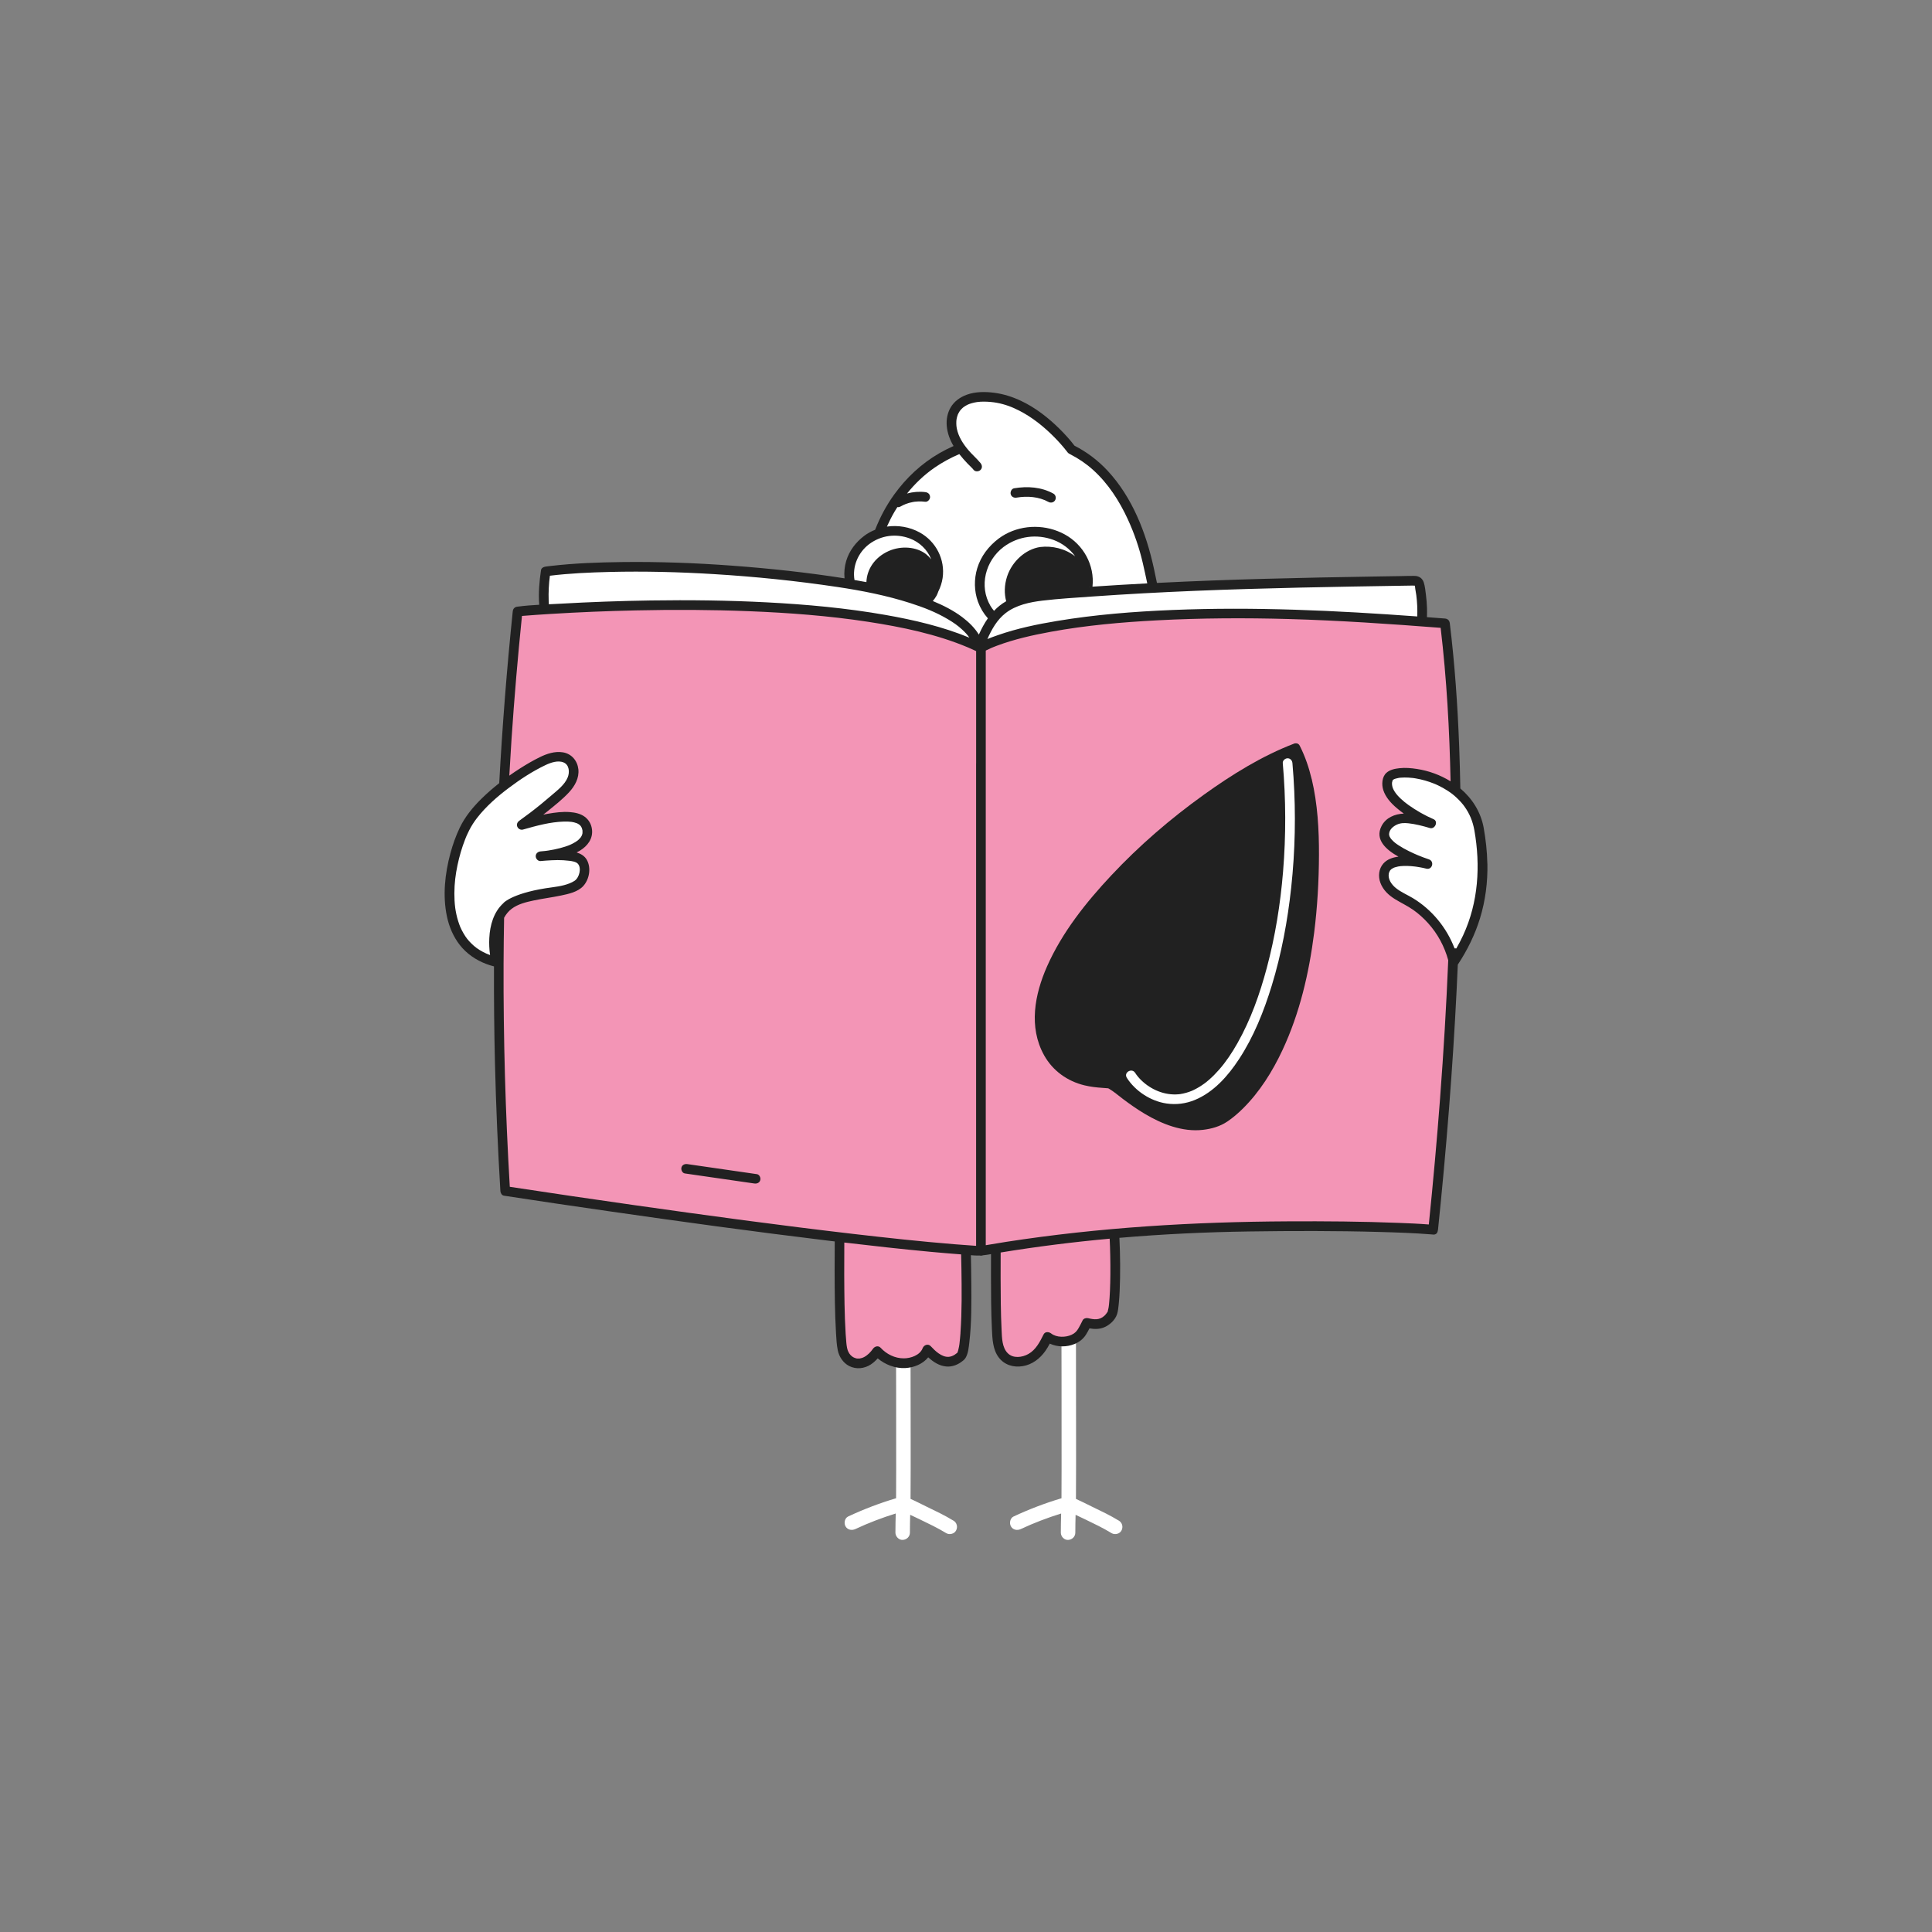 <?xml version="1.0" encoding="UTF-8"?> <svg xmlns="http://www.w3.org/2000/svg" id="_Слой_1" viewBox="0 0 1000 1000"><rect x="0" y="0" width="1000" height="1000" fill="#808080" stroke="none"/><defs><style>.cls-1{fill:#f395b6;}.cls-2{fill:#212121;}.cls-3{fill:#fff;}</style></defs><path class="cls-3" d="M734.74,303c-.16-.78-.38-1.63-1.04-2.08-.53-.35-1.2-.36-1.84-.35-45.03.7-90.09,1.42-135.05,3.75-1.77-8.69-3.47-16.45-4.53-19.88-5.85-18.9-15.3-38.06-32.88-49.14-1.6-1.01-3.26-1.93-4.95-2.77-1.69-2.26-18.75-24.3-40.41-26.82-19-2.21-23.75,8.64-20.75,18.65.81,2.69,2.3,5.29,3.99,7.62-8.43,3.39-16.21,8.19-22.62,14.2-9.03,8.47-15.55,18.77-19.8,29.94-2.19.78-4.31,1.88-6.27,3.35-7.88,5.89-10.51,15-8.42,22.87-3.54-.59-6.57-1.04-8.84-1.36-72.82-10.45-128.54-7.98-148.91-5.23-1.88,12.32-.42,20.91-.42,20.91l224.72,17.99c-.41-1.46-1.01-2.87-1.77-4.22l3.42.29c-.57,1.31-1.12,2.62-1.66,3.93l35.47-1.06,193.12-5.77c1.27-8.22,1.08-16.67-.57-24.83Z"></path><path class="cls-3" d="M493.51,787.09c-4.48-2.75-9.28-5.01-14.01-7.3-2.71-1.31-5.42-2.74-8.2-3.96.08-10.74.07-21.48.06-32.22,0-12.07-.03-24.14-.05-36.22,0-2.53-.01-5.07-.02-7.6,0-1.96-1.72-3.84-3.75-3.75-2.03.09-3.76,1.65-3.75,3.75.02,7.09.03,14.18.05,21.27.02,13.32.04,26.64.02,39.96,0,4.82-.02,9.65-.05,14.47-8.47,2.51-16.82,5.7-24.8,9.44-1.83.86-2.3,3.5-1.35,5.13,1.1,1.88,3.29,2.21,5.13,1.35,6.63-3.11,13.69-5.81,20.84-8.03-.09,3.31-.16,6.62-.16,9.92,0,1.96,1.73,3.84,3.75,3.75,2.03-.09,3.75-1.65,3.75-3.75,0-3.08.06-6.16.14-9.24,1.63.77,3.25,1.53,4.87,2.31,4.64,2.25,9.35,4.47,13.75,7.17,1.67,1.03,4.2.42,5.13-1.35.97-1.83.44-4.03-1.35-5.13Z"></path><path class="cls-3" d="M579.12,787.09c-4.48-2.75-9.28-5.01-14.01-7.3-2.71-1.31-5.43-2.74-8.2-3.96.09-12.11.07-24.22.06-36.32,0-14.21-.03-28.43-.05-42.64,0-2.99-.01-5.98-.02-8.97,0-1.96-1.72-3.84-3.75-3.75-2.03.09-3.75,1.65-3.75,3.75.02,8.46.03,16.91.05,25.37.02,15.48.04,30.96.02,46.44,0,5.26-.02,10.53-.05,15.79-8.47,2.51-16.82,5.7-24.8,9.44-1.83.86-2.3,3.5-1.35,5.13,1.1,1.88,3.29,2.21,5.13,1.35,6.63-3.11,13.69-5.81,20.84-8.03-.09,3.31-.16,6.62-.16,9.92,0,1.96,1.73,3.84,3.75,3.75,2.03-.09,3.75-1.65,3.75-3.75,0-3.08.06-6.16.14-9.24,1.63.77,3.25,1.53,4.87,2.31,4.64,2.25,9.35,4.47,13.75,7.17,1.67,1.03,4.2.42,5.13-1.35.97-1.83.44-4.03-1.35-5.13Z"></path><path class="cls-2" d="M438.23,696.36h0c-.05-.33-.03-.19,0,0Z"></path><path class="cls-2" d="M438.24,696.41c0,.06.02.13.02.19,0-.06-.02-.12-.02-.19Z"></path><path class="cls-2" d="M526.23,257.56c5.49-.92,11.49-.5,16.48,2.25,1.18.65,2.73.29,3.42-.9.67-1.15.29-2.77-.9-3.42-6.23-3.44-13.42-3.91-20.33-2.75-1.33.22-2.08,1.87-1.75,3.08.39,1.41,1.74,1.97,3.08,1.75h0Z"></path><path class="cls-1" d="M747.92,322.64c-50.07-3.9-80.94-5.27-112.54-5.08-102.77.65-127.75,17.8-127.75,17.8-69.58-33.88-239.74-18.89-239.74-18.89-10.31,99.67-12.45,200.01-6.4,299.96,0,0,94.24,14.52,173.07,23.9-.27,27.41.21,52.25,1.52,58.11,1.72,7.7,10.97,11.09,17.96.93,3.2,3.57,8.23,6.17,13.58,6.22,5.35.06,10.8-2.79,12.33-7.06,3.57,3.75,9.86,9.9,17.27,3.49,3.02-2.61,3.42-26.87,2.75-55.05,2.69.2,5.29.37,7.76.52,0,0,2.72-.51,7.7-1.33-.11,21.55.14,40.23.76,46.28.45,4.38,1.59,9.41,6.22,11.53,4.07,1.87,9.4.54,12.81-2.1,3.4-2.64,5.31-6.33,7.08-9.91,4.74,3.85,13.71,2.91,17.17-1.79,1.11-1.51,3.02-5.47,3.02-5.47,0,0,3.83.89,5.39.7,3.34-.39,6.06-2.59,7.54-5.12,1.76-3.02,2.28-22.81,1.31-41.82,18.79-1.71,40.3-3.09,63.1-3.49,72.56-1.26,101.94,1.5,101.94,1.5,10.31-99.68,17.22-223.34,6.14-313.83Z"></path><path class="cls-2" d="M751.07,427.5c0,2.69,0,5.39,0,8.08.23-2.73.29-5.49,0-8.08Z"></path><path class="cls-2" d="M354.47,607.37c11.99,1.73,23.98,3.47,35.97,5.2,1.33.19,2.69-.33,3.08-1.75.32-1.17-.4-2.88-1.75-3.08-11.99-1.73-23.98-3.47-35.97-5.2-1.33-.19-2.69.33-3.08,1.75-.32,1.17.4,2.88,1.75,3.08h0Z"></path><path class="cls-2" d="M678.91,403.21c-1.4-5.88-3.36-11.64-6.08-17.05,0,0,0-.01,0-.02-.03-.05-.05-.1-.07-.15-.47-.93-1.25-1.29-2.03-1.25-.27-.02-.53,0-.79.11-16.78,6.41-32.32,16.09-46.87,26.53-17.22,12.35-33.41,26.29-47.9,41.76-13.05,13.93-25.41,29.44-33.19,47.01-6.44,14.54-9.67,31.46-1.56,46.05,4.46,8.02,12.05,13.45,20.92,15.58,3.07.74,6.22,1.1,9.36,1.31.91.06,1.84.18,2.76.21.07.02.18.06.27.07.15.09.31.17.46.26,2.49,1.5,4.74,3.46,7.06,5.21,3.62,2.72,7.32,5.33,11.21,7.64,8.98,5.34,19.56,9.56,30.19,8.33,4.52-.52,8.93-1.79,12.71-4.36,2.85-1.94,5.48-4.21,7.93-6.63,8.7-8.61,15.35-19.24,20.51-30.27,8.94-19.1,13.76-39.86,16.4-60.71,1.68-13.32,2.45-26.77,2.5-40.19.05-13.19-.7-26.57-3.76-39.44Z"></path><path class="cls-3" d="M583.22,557.84c4.44,6.96,12.37,12.11,20.54,13.32,5.01.74,10.03.11,14.71-1.83,9.78-4.06,17.13-12.41,22.82-21.09,7.64-11.63,12.89-24.82,16.96-38.07,5.06-16.51,8.21-33.59,10.07-50.74,2.05-18.94,2.44-38.07,1.2-57.08-.16-2.46-.35-4.91-.56-7.36-.12-1.35-1.07-2.5-2.5-2.5-1.26,0-2.62,1.15-2.5,2.5,1.63,18.64,1.69,37.42.16,56.07-1.38,16.83-4.06,33.59-8.43,49.91-3.6,13.47-8.31,26.8-15.19,38.97-2.81,4.97-5.9,9.62-9.49,13.71-1.63,1.86-3.36,3.63-5.23,5.25-.43.37-.86.74-1.3,1.09-.2.16-.41.33-.61.48.38-.29-.36.27-.46.34-.89.65-1.81,1.27-2.76,1.84-.91.55-1.85,1.06-2.81,1.52-.24.12-.49.23-.73.34-.53.24.18-.06-.23.1-.49.2-.98.39-1.48.56-.98.34-1.98.62-3,.84-.44.1-.88.17-1.33.25-.7.13.14,0-.29.05-.29.03-.57.06-.86.09-7.11.61-14.16-2.35-19.23-7.29-1.19-1.16-2.25-2.41-3.14-3.81-1.72-2.71-6.05-.2-4.32,2.52h0Z"></path><path class="cls-3" d="M256.89,497.9s-6.11-23.74,9.41-31.33c9.09-4.44,24.46-4.1,32.03-8.3,3.53-1.95,4.97-7.13,3.7-10.96-1.31-3.93-5.8-4.09-9.93-4.49-4.12-.4-12.32.38-12.32.38,0,0,26.78-1.75,24.03-14.37-1.91-8.77-16.17-6.88-33.78-1.86,6.72-4.8,13.18-9.96,19.36-15.45,2.59-2.3,5.2-4.75,6.6-7.92,1.41-3.17,1.32-7.25-1.1-9.72-3.55-3.64-9.67-2.08-14.23.17-12.97,6.43-31.33,19.74-38.74,32.17-9.2,15.43-20.43,63.23,14.96,71.67Z"></path><path class="cls-3" d="M765.53,429.11c-5.13-28.85-44.04-33.14-46.95-26.32-4.97,11.67,22.14,23.4,22.14,23.4,0,0-10.11-3.06-14.97-2.64-4.85.42-9.84,4.24-9.2,9.07,1.01,7.64,22.35,14.57,22.35,14.57,0,0-17.23-4.51-21.59,2.15-2.16,3.3-.74,7.91,1.98,10.76,2.72,2.85,6.45,4.46,9.87,6.42,11.61,6.68,20.25,18.33,23.26,31.38,12.17-18.36,18.24-39.94,13.1-68.79Z"></path><path class="cls-2" d="M721.14,403.58c-.24.15-.36.41,0,0h0Z"></path><path class="cls-2" d="M769.85,446.99c-.12-6.22-.82-12.42-1.9-18.54-1.51-8.27-5.99-15.17-12.08-20.35-.14-7.25-.33-14.49-.6-21.73-.81-21.29-2.27-42.57-4.85-63.72-.17-1.43-1.01-2.38-2.5-2.5-3.11-.24-6.23-.48-9.34-.71.06-1.58.08-3.17.03-4.76-.07-2.24-.25-4.47-.54-6.7-.27-2.12-.46-4.43-1.12-6.48-.74-2.28-2.53-3.4-4.88-3.42-2.38-.02-4.77.07-7.16.11-4.64.07-9.29.15-13.93.22-18.74.31-37.48.66-56.21,1.18-18.65.51-37.3,1.18-55.94,2.13-.54-2.6-1.07-5.19-1.64-7.78-3.97-18.13-11.05-36.41-23.82-50.21-4.95-5.35-10.78-9.76-17.22-13.05-2.3-3.04-4.89-5.88-7.58-8.56-5.93-5.89-12.72-11.21-20.33-14.75-4.36-2.03-8.9-3.47-13.68-4.08-4.67-.6-9.72-.61-14.2,1.03-3.44,1.26-6.5,3.44-8.36,6.66-1.62,2.81-2.24,6.18-1.97,9.4.31,3.78,1.62,7.28,3.53,10.48-2.53,1.12-5,2.37-7.39,3.75-9.26,5.36-17.11,12.71-23.35,21.37-4.07,5.64-7.33,11.78-9.86,18.23-1.98.79-3.87,1.82-5.6,3.11-4.38,3.32-7.76,7.68-9.36,12.99-.87,2.9-1.16,6-.87,9.04-19.2-3.03-38.59-5.11-57.97-6.55-19.07-1.42-38.21-2.12-57.34-1.88-12.19.15-24.44.59-36.56,1.99-.94.11-1.88.23-2.82.35-.99.13-2.24.67-2.41,1.84-.88,5.85-1.4,11.96-.93,17.92-3.66.2-7.31.47-10.91.94-.1.01-.2.02-.3.03-1.46.13-2.35,1.05-2.5,2.5-3.05,29.56-5.37,59.19-6.99,88.87-3.21,2.52-6.3,5.2-9.2,8.06-4.47,4.41-8.52,9.32-11.24,15.01-2.03,4.25-3.61,8.73-4.84,13.27-2.83,10.51-4.06,21.9-1.79,32.64,1.12,5.32,3.28,10.43,6.63,14.74,3.57,4.58,8.39,7.85,13.79,9.89,1.28.49,2.6.88,3.93,1.22-.05,16.8.11,33.6.52,50.4.54,21.97,1.48,43.94,2.8,65.88.06,1,.73,2.24,1.84,2.41,18.09,2.79,36.21,5.44,54.33,8.05,37.44,5.4,74.93,10.55,112.48,15.1,1.47.18,2.94.35,4.41.53-.04,5.1-.07,10.2-.06,15.3.03,10.72.09,21.47.72,32.18.17,2.94.32,5.96.91,8.85.68,3.34,2.8,6.56,5.88,8.14,3.65,1.88,7.93,1.4,11.31-.85,1.32-.88,2.45-1.94,3.48-3.1,3.95,3.31,9.15,5.3,14.3,5.02,4.49-.24,9.05-2.1,11.85-5.56,2.65,2.42,5.7,4.43,9.37,4.75,2.68.24,5.37-.67,7.55-2.2.92-.65,1.84-1.3,2.42-2.28,1.39-2.34,1.63-5.44,1.94-8.07,1.21-10.18,1.07-20.57,1.01-30.8-.03-4.75-.11-9.51-.21-14.26.63.04,1.26.1,1.89.14.92.06,1.79.06,2.64.03.57.14,1.19.1,1.74-.12,1.35-.13,2.7-.35,4.15-.6-.02,3.57-.03,7.14-.02,10.71.02,9.43.03,18.89.49,28.31.23,4.85.44,10.28,3.42,14.32,2.95,4.02,7.72,5.44,12.54,4.64,4.93-.82,8.9-3.9,11.73-7.91.84-1.19,1.57-2.46,2.25-3.75,3.99,1.85,8.75,1.88,12.85.18,2.41-1,4.43-2.55,5.84-4.76.68-1.06,1.28-2.19,1.86-3.32,2.65.46,5.22.51,7.82-.64,2.8-1.24,5.52-3.76,6.47-6.75.5-1.58.65-3.3.83-4.94.26-2.32.39-4.65.5-6.98.4-9.16.31-18.37-.13-27.54,22.34-1.92,44.76-2.98,67.15-3.3,22.53-.33,45.08-.37,67.61.26,8.88.25,17.77.54,26.62,1.25.34.03.69.05,1.03.09,1.43.13,2.22-.8,2.36-1.89.06-.19.11-.39.14-.61,4.27-41.34,7.59-82.78,9.65-124.29.21-4.31.41-8.63.59-12.95.02-.03.05-.05.07-.08,4.87-7.38,8.82-15.39,11.42-23.85,2.81-9.14,4.02-18.77,3.84-28.32ZM699.53,303.61c9.04-.16,18.07-.3,27.11-.45,1.08-.02,2.16-.03,3.23-.05.5,0,.99-.02,1.49-.02.33,0,1.12.21.82-.18.28.36.28,1.47.37,1.94.2,1.07.38,2.14.52,3.22.48,3.64.62,7.33.51,11-42.14-3.07-84.34-5.08-126.6-3.35-20.03.82-40.1,2.39-59.88,5.69-10.31,1.72-20.66,3.86-30.55,7.32-1.78.62-3.66,1.28-5.48,2.04,2.25-5.05,4.99-9.97,9.38-13.39,5.44-4.25,12.6-5.73,19.3-6.52,8.41-.99,16.89-1.49,25.33-2.09,8.93-.63,17.86-1.19,26.8-1.68,17.96-.98,35.94-1.69,53.92-2.24,17.9-.54,35.81-.92,53.72-1.24ZM520.8,311.19c-2.4,1.37-4.47,3.05-6.3,4.98-.68-.82-1.32-1.68-1.88-2.63-5.96-10.19-2.61-23.29,6.81-30.43,7.61-5.66,17.18-6.88,25.94-3.62,4.46,1.66,8.39,4.65,11.15,8.48-5.04-3.95-11.9-5.62-18.2-4.83-7.48,1.15-14.43,7.34-17.03,15.17-1.5,4.59-1.53,8.98-.49,12.89ZM563.74,303.81s0-.03,0-.05c.08.01.16.02.23.03-.08,0-.16.01-.24.02ZM449.87,281.64c6.21-4.6,13.89-5.59,21.02-2.94,4.99,1.85,9.19,5.84,11.12,10.82-.81-.98-1.71-1.9-2.69-2.7-4.93-3.82-12.81-4.48-19.29-1.63-7.58,3.38-11.37,9.8-11.58,16.12-2.05-.39-4.11-.76-6.17-1.11-1.16-6.84,1.73-14.11,7.58-18.55ZM284.64,297.99c10.24-1.25,20.59-1.7,30.89-1.95,18-.44,36.01.02,53.98,1.12,21.39,1.3,42.74,3.49,63.93,6.66,12.75,1.9,25.47,4.41,37.75,8.35,6.9,2.21,13.27,4.68,19.5,8.38,2.85,1.69,5.04,3.21,7.3,5.3,1.61,1.49,2.75,2.71,3.77,4.21-13.86-5.71-28.66-9.17-43.37-11.76-20.28-3.57-40.85-5.45-61.4-6.52-20.06-1.05-40.17-1.28-60.26-.98-15.68.23-31.36.8-47.01,1.69-1.87.11-3.75.19-5.63.28-.04-.64-.07-1.29-.1-1.93-.15-4.29.08-8.59.63-12.85ZM253.26,485.45c-.15,2.92-.02,5.94.4,8.89-1.31-.47-2.56-1.02-3.81-1.7-2.4-1.29-3.99-2.45-5.83-4.26-1.84-1.81-2.82-3.1-4.11-5.29-.62-1.05-1.17-2.15-1.66-3.26-.03-.06-.06-.13-.08-.19-.02-.06-.07-.16-.08-.2-.12-.3-.23-.59-.34-.89-.21-.56-.4-1.13-.58-1.7-.38-1.19-.7-2.4-.96-3.62-.12-.56-.23-1.12-.33-1.68-.06-.32-.11-.65-.16-.97-.01-.09-.08-.54-.1-.65-.32-2.49-.45-5.01-.44-7.52.03-5.27.57-9.62,1.62-14.62.95-4.52,2.25-8.99,3.93-13.29.18-.46.37-.91.55-1.37.03-.08.07-.16.1-.24.1-.23.2-.47.31-.7.38-.85.78-1.69,1.21-2.52,1.14-2.22,2.48-4.32,4.01-6.29,4.61-5.94,10.43-11.04,16.43-15.54,5.96-4.48,12.34-8.67,19.09-11.87,2.67-1.26,6.4-2.56,9.3-1.32,2.96,1.26,3.18,5.06,2.13,7.69-1.57,3.91-5.42,6.75-8.5,9.42-3.55,3.07-7.19,6.05-10.93,8.89-1.86,1.42-3.74,2.8-5.64,4.16-1.01.72-1.55,1.91-1.02,3.12.49,1.12,1.73,1.79,2.95,1.45,6.87-1.95,14.01-3.94,21.19-4.13,1.28-.04,2.57-.01,3.85.15.09.02.48.08.56.09.28.05.57.11.85.18.48.12.95.27,1.41.44.06.03.35.16.43.21.22.11.43.24.63.37.07.04.17.12.23.17.17.15.34.31.5.47.06.06.15.16.19.22.11.15.22.31.31.48.09.16.17.33.25.49,0,.06.15.45.18.55.06.21.1.43.15.64.02.07.03.1.04.12,0,.03,0,.08,0,.14.02.43.02.86,0,1.29-.01.08-.03.16-.05.23-.05.18-.09.35-.14.53-.01.04-.09.25-.14.38-.06.13-.18.36-.22.43-.1.19-.22.36-.33.54-.03.05-.07.1-.1.14-.28.35-.59.67-.91.98-.14.13-.29.26-.43.39-.07.06-.2.16-.28.23-.36.26-.72.51-1.09.74-.85.53-1.75.98-2.66,1.39-.09.04-.18.08-.27.12-.02,0-.03.01-.05.02-.21.08-.41.17-.62.25-.52.2-1.05.39-1.59.56-1.9.63-3.85,1.11-5.81,1.51-.97.2-1.95.37-2.93.52-.35.05-.7.1-1.05.15-.04,0-.62.08-.82.1-.73.09-1.47.17-2.21.21-1.34.13-2.5,1.06-2.5,2.5,0,1.28,1.15,2.59,2.5,2.5.85-.06,1.72-.13,2.6-.22,2.07-.15,4.15-.26,6.22-.28,1.99-.02,3.95.12,5.93.35,1.58.18,3.56.48,4.54,1.52,2.06,2.2.78,7.26-1.72,8.87-3.14,2.04-7.65,2.84-11.46,3.34-19.51,2.53-25.19,7.73-25.41,8.27-4.96,4.51-6.89,11.37-7.22,17.88ZM497.15,689.92c-.13,1.83-.31,3.64-.52,5.46,0,.02,0,.03,0,.06-.03.19-.06.38-.08.57-.06.35-.11.71-.18,1.06-.11.61-.24,1.21-.4,1.81-.06.23-.12.45-.2.67-.06.19-.33.72-.2.51-.02.03-.03.05-.04.08.03-.04.07-.07.09-.06,0,0-.04.05-.11.11-.19.38-.12.18-.02.02-.36.29-1.35,1-1.39,1.02-.91.55-1.9.97-2.97,1.06-1.93.16-3.69-.68-5.28-1.77-1.54-1.05-2.85-2.42-4.13-3.76-1.4-1.47-3.54-.57-4.18,1.1-1.38,3.62-6.19,5.22-9.73,5.22-4.59.01-8.94-2.14-12.01-5.49-1.17-1.27-3.05-.74-3.93.51-1.24,1.76-2.76,3.36-4.69,4.36-.62.32-1.24.53-2.04.67-.07.01-.15.02-.18.03-.21.02-.43.03-.65.03-.21,0-.42,0-.63-.02-.08,0-.13,0-.16,0-.03,0-.08-.02-.17-.04-1.34-.32-2.2-.79-3.12-1.77-.38-.4-.71-.86-1.09-1.6-.29-.55-.51-1.2-.69-2.04-.1-.44-.16-.9-.23-1.34-.01-.08-.02-.16-.03-.24-.04-.32-.07-.64-.11-.95-.16-1.57-.27-3.15-.37-4.73-.62-10.22-.69-20.48-.74-30.72-.02-5.53,0-11.07.04-16.6,14.81,1.75,29.63,3.4,44.48,4.79,5.33.5,10.66.94,15.99,1.35.05,2.42.11,4.83.15,7.25.16,11.12.29,22.3-.5,33.4ZM505.23,395.18v249.66c-.27-.02-.55-.03-.82-.05-3.57-.24-7.13-.51-10.7-.8-17.31-1.41-34.59-3.29-51.84-5.29-37.94-4.41-75.8-9.55-113.61-14.93-21.48-3.06-42.94-6.2-64.39-9.48-2.27-38.36-3.35-76.79-3.22-115.21.03-8.02.13-16.03.27-24.04.98-1.79,2.25-3.39,3.91-4.64,3.26-2.46,7.42-3.47,11.34-4.3,4.71-1,9.5-1.59,14.22-2.58,3.91-.82,8.77-1.85,11.55-4.96,3.09-3.44,4.12-9.25,1.86-13.4-1.14-2.09-3.12-3.26-5.35-3.94.57-.29,1.14-.58,1.69-.91,4-2.42,6.93-6.29,6.25-11.16-.36-2.63-1.66-4.89-3.82-6.46-2.18-1.59-4.95-2.14-7.58-2.35-3.79-.31-7.64.21-11.36.85-.82.14-1.63.31-2.44.47.78-.62,1.56-1.21,2.33-1.84,3.75-3.06,7.68-6.13,10.98-9.69,3.02-3.25,5.37-7.41,4.86-11.99-.49-4.37-3.49-7.98-7.93-8.72-4.21-.7-8.42.7-12.15,2.55-3.42,1.69-6.72,3.62-9.94,5.66-1.93,1.23-3.84,2.51-5.72,3.84.36-6.42.74-12.84,1.17-19.25,1.42-21.17,3.23-42.31,5.38-63.41,4.99-.41,9.98-.74,14.97-1.05,14.67-.9,29.37-1.5,44.07-1.82,19.52-.43,39.05-.36,58.56.42,20.57.82,41.16,2.36,61.52,5.48,17.58,2.7,35.4,6.38,51.86,13.32,1.38.58,2.74,1.2,4.1,1.84v58.19ZM506.66,328.47c-2.18-3.53-5.24-6.5-8.57-9.02-4.64-3.5-9.89-6.14-15.27-8.36.76-.9,1.44-1.86,2.01-2.89.33-.66.59-1.33.82-2.01,1.11-2.21,1.89-4.58,2.25-7.01,1.39-9.56-3.41-18.9-11.82-23.56-5.18-2.87-11.23-3.89-17.01-3.06,1.19-2.67,2.51-5.29,4-7.82.45-.76.93-1.51,1.4-2.26.53.08,1.09,0,1.6-.29,2.03-1.15,3.72-1.8,6.22-2.3.28-.06.56-.11.84-.15.09-.02.18-.03.27-.04.04,0,.08,0,.15-.02.57-.06,1.13-.11,1.7-.13,1.22-.05,2.44.01,3.65.16,1.3.16,2.56-1.26,2.5-2.5-.07-1.49-1.1-2.33-2.5-2.5-3.16-.38-6.37-.1-9.43.73,4.06-5.05,8.79-9.58,14.11-13.28,4.06-2.82,8.42-5.17,12.95-7.12,1.34,1.7,2.76,3.33,4.26,4.89,1.06,1.09,2.23,2.12,3.19,3.3.85,1.05,2.65.89,3.54,0,1.04-1.04.86-2.49,0-3.54-1.97-2.41-4.4-4.45-6.41-6.85-2.66-3.17-4.98-6.76-5.83-10.87-.06-.3-.12-.6-.16-.91,0-.02-.08-.69-.09-.82-.05-.71-.07-1.42-.03-2.13.01-.28.04-.56.07-.83.02-.04.12-.68.14-.79.14-.67.34-1.32.58-1.96,0-.02,0-.03.01-.04,0-.02.01-.03.03-.05.06-.13.12-.26.19-.39.16-.32.34-.63.53-.94.14-.22.29-.43.44-.64.05-.06.11-.14.14-.17.17-.19.34-.39.52-.58.21-.22.43-.43.66-.63.14-.13.29-.25.44-.37.01,0,.01-.01.02-.02.04-.02.07-.05.13-.09.69-.46,1.4-.89,2.16-1.24.36-.17,1.27-.49,1.98-.69.86-.24,1.84-.45,2.67-.57,2.33-.32,4.73-.26,7.07-.05,4.13.36,8.24,1.5,12.03,3.18,7.18,3.18,13.48,7.89,19.1,13.28,2.29,2.2,4.47,4.51,6.52,6.94.59.7,1.17,1.41,1.73,2.13l.13.18c.05.07.11.14.16.21.37.51.87.89,1.43,1.09.01.02.02.03.03.05,4.25,2.15,8.22,4.84,11.82,8.07,7.87,7.1,13.66,16.11,18.06,25.68,3.33,7.24,5.93,14.82,7.72,22.58.81,3.49,1.57,7,2.31,10.51-9.45.5-18.91,1.04-28.35,1.7,1.2-11.07-4.64-21.74-14.4-27.06-9.45-5.15-21.28-5.23-30.73-.05-1.2.66-2.34,1.4-3.43,2.21-5.2,3.93-9.21,9.14-11.11,15.42-1.69,5.59-1.6,11.81.4,17.3,1.17,3.2,2.91,6.09,5.12,8.57-1.82,2.6-3.34,5.44-4.65,8.38ZM574.64,664.23c-.06,2.56-.16,5.11-.34,7.66-.07,1.02-.16,2.04-.26,3.05-.04.42-.1.84-.15,1.26,0,.02,0,.04-.01.07-.04.23-.07.46-.11.69-.11.66-.27,1.29-.44,1.94,0,.03-.01.05-.02.07,0,0,0,0,0,0-.53.7-.94,1.38-1.59,1.99-2.65,2.48-5.38,2.06-8.55,1.33-1.01-.23-2.33.14-2.82,1.15-.64,1.32-1.31,2.64-2.04,3.92-.95,1.66-1.84,2.65-3.63,3.5-3.13,1.48-7.86,1.49-10.6-.66-1.17-.91-3.14-1.08-3.93.51-1.91,3.83-3.99,7.95-7.87,10.12-3.2,1.79-7.84,2.42-10.66-.4-3.01-3-3-8.02-3.2-12.04-.45-9.01-.47-18.04-.5-27.05-.02-4.35,0-8.7.02-13.05,18.7-3.06,37.53-5.42,56.42-7.15.06,1.33.13,2.66.17,4,.21,6.36.28,12.74.12,19.1ZM745.42,568.03c-1.66,21.95-3.63,43.87-5.87,65.76-5.13-.41-10.28-.62-15.41-.82-19.13-.76-38.28-.9-57.43-.8-48.94.24-97.69,3.13-146.09,10.64-3.47.54-6.93,1.11-10.39,1.71v-307.77c.14-.07.28-.15.42-.22.76-.39,1.54-.74,2.32-1.09.13-.06.25-.11.38-.16.07-.03.55-.23.67-.28.65-.26,1.31-.52,1.97-.77,9-3.37,18.48-5.49,27.92-7.22,18.18-3.33,36.66-4.96,55.1-5.93,22.65-1.19,45.36-1.31,68.03-.67,26.25.74,52.46,2.53,78.64,4.56,3.11,26.36,4.59,52.9,5.13,79.45-5.27-3.27-11.28-5.47-17.43-6.41-2.98-.46-6.01-.72-9.02-.39-2.37.26-4.96.76-6.78,2.42-2.33,2.13-2.5,6.06-1.6,8.89,1.19,3.7,3.93,6.73,6.83,9.21,1.21,1.04,2.48,2.03,3.79,2.97-4.62.19-9.26,2.08-11.5,6.42-3.69,7.12,2.49,12.39,8.74,15.87-2.99.38-5.88,1.36-7.83,3.58-2.39,2.72-2.77,6.64-1.52,9.96,1.4,3.74,4.19,6.37,7.53,8.44,3.11,1.93,6.43,3.45,9.44,5.56,2.85,2,5.44,4.36,7.77,6.95,4.92,5.46,8.45,12.05,10.37,19.12-.98,23.7-2.4,47.37-4.19,71.02ZM757.31,484.13c-1.07,2.31-2.25,4.56-3.51,6.77-.31.01-.62,0-.93-.03-4.08-10.73-11.76-20.08-21.61-26.02-2.92-1.76-6.2-3.09-8.85-5.27-2.1-1.73-4.06-4.45-3.59-7.33.1-.62.34-1.12.66-1.65.02-.03.03-.04.04-.07.05-.06.1-.13.16-.18.15-.15.3-.3.46-.44.07-.05.2-.16.27-.2.22-.14.44-.27.67-.39.07-.04.34-.16.43-.21.11-.04.47-.17.57-.2,1.09-.35,2.15-.53,2.9-.6,1.14-.11,2.29-.13,3.44-.1,1.29.03,2.58.14,3.87.29.1.01.48.06.54.07.22.03.44.06.67.1.52.08,1.04.17,1.56.26,1.07.19,2.13.41,3.18.68,3.13.81,4.38-3.83,1.33-4.82-1.86-.61-3.69-1.31-5.5-2.05-.21-.09-.43-.18-.64-.27-.04-.02-.06-.02-.09-.04-.02,0-.04-.02-.09-.04-.42-.18-.84-.36-1.26-.55-.92-.41-1.83-.84-2.74-1.29-1.8-.89-3.58-1.86-5.26-2.97-1.49-.98-2.46-1.66-3.75-3.11-.1-.11-.2-.23-.29-.35-.06-.08-.18-.24-.2-.28-.17-.27-.33-.54-.48-.82-.01-.03-.02-.03-.03-.05,0,0,0,0,0-.02-.04-.11-.08-.22-.11-.33-.16-.55-.19-.59-.09-1.36.27-2.03,2.15-3.58,3.94-4.42,1.92-.9,3.92-.92,5.98-.71,3.54.37,7.53,1.38,11.12,2.46,2.64.8,4.57-3.42,1.93-4.57-4.53-1.96-8.92-4.46-12.94-7.32-1.44-1.03-2.58-1.92-4.02-3.28-1.36-1.28-2.3-2.33-3.12-3.6-.21-.33-.42-.68-.6-1.03-.07-.13-.34-.77-.36-.78-.1-.27-.2-.54-.27-.82-.04-.15-.15-.82-.17-.89-.02-.33-.03-.65-.03-.98,0-.05,0-.09.01-.14.01-.08.04-.3.06-.37.08-.33.19-.65.29-.98,0,0,0,0,0-.01.02-.02.02-.03.05-.06.09-.12.23-.18.33-.29-.03.04-.05.06-.08.09.01,0,.03-.02.04-.03.19-.1.41-.2.59-.32,0,0,0,0,0,0,.03,0,.04-.01.07-.02.19-.06.38-.13.58-.19.52-.15,1.04-.26,1.57-.36.09-.02.18-.03.26-.04.24-.02.48-.05.72-.07.67-.06,1.33-.08,2-.09,1.38,0,2.75.08,4.12.23.17.02.33.04.5.06,0,0,0,0,0,0,.01,0,.02,0,.03,0,.38.06.75.11,1.13.18.81.14,1.62.3,2.43.48,1.62.37,3.23.83,4.8,1.37.82.28,1.63.59,2.44.91.61.25.13.04.73.31.44.2.88.4,1.32.61,1.63.78,3.21,1.67,4.73,2.65,1.88,1.22,3.02,2.08,4.67,3.62.78.73,1.53,1.49,2.25,2.28.37.42.74.84,1.09,1.28.37.46.32.39.72.95,2.75,3.83,4.34,7.73,5.18,12.38,3.23,18.32,2.09,37.32-5.81,54.35Z"></path></svg> 